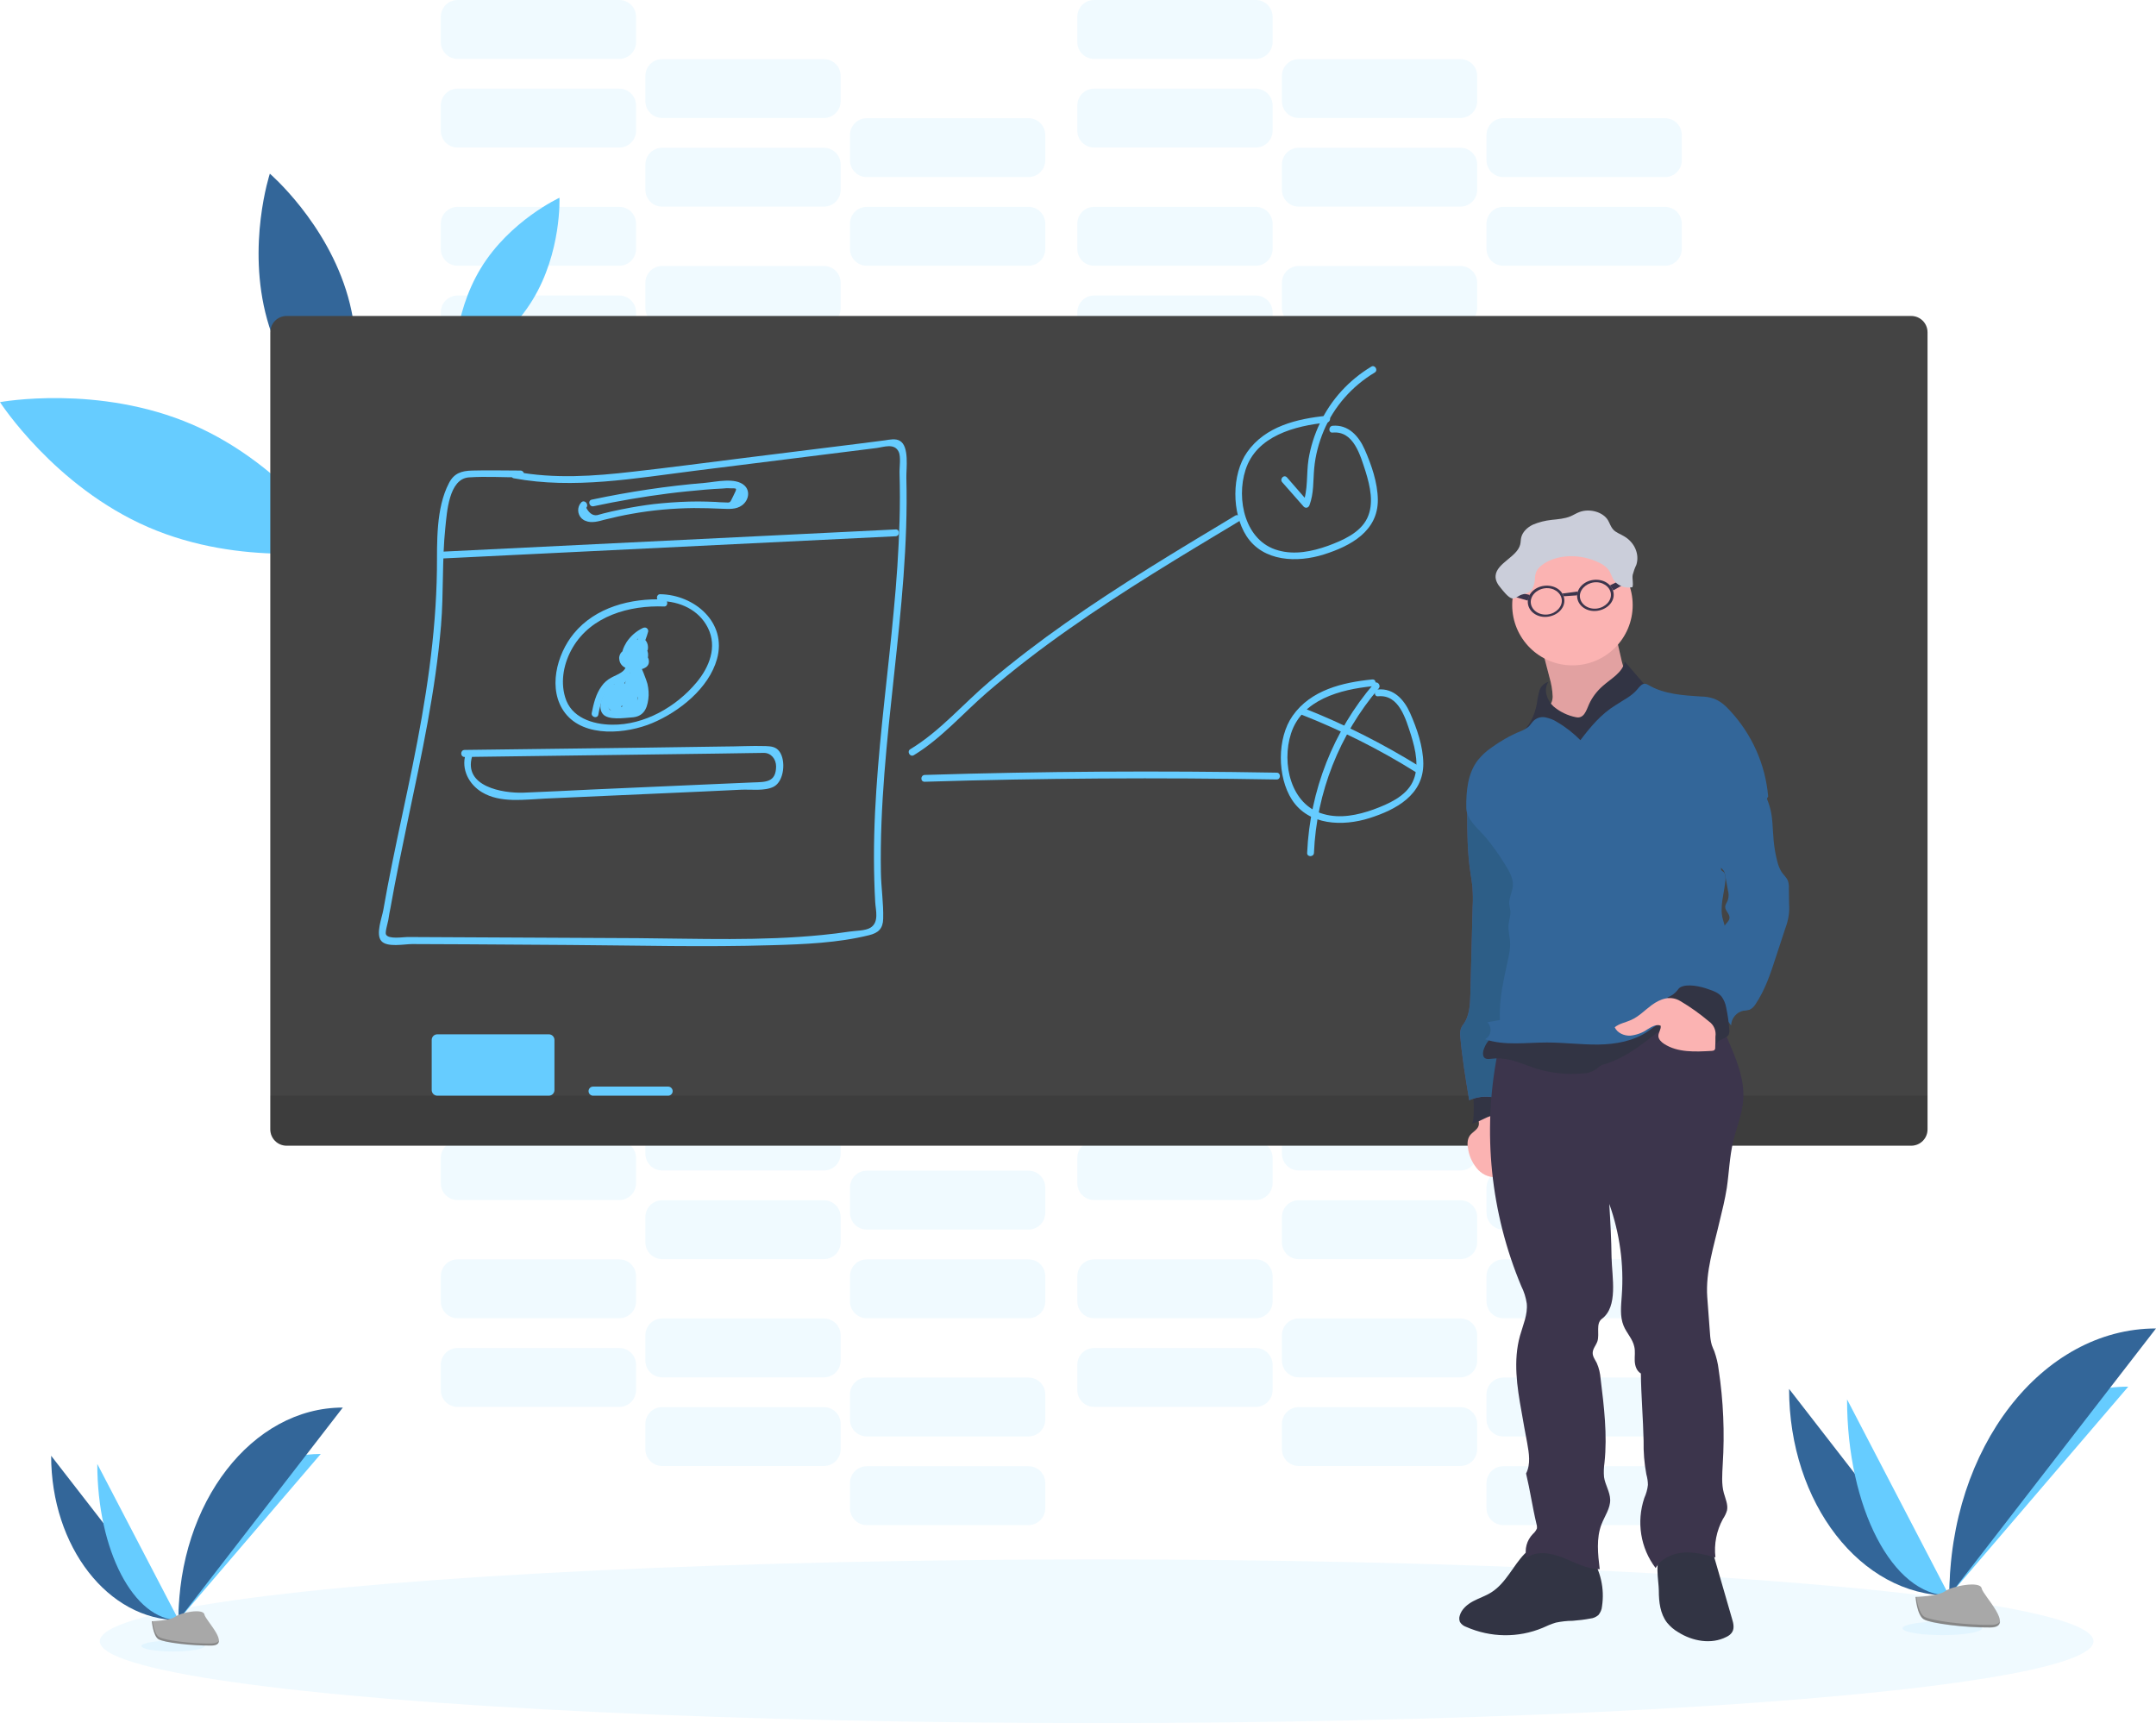 <?xml version="1.0" encoding="utf-8"?>
<!-- Generator: Adobe Illustrator 22.0.1, SVG Export Plug-In . SVG Version: 6.00 Build 0)  -->
<svg version="1.1" id="b6c6e6a1-7972-47e7-be8d-743e88a832d8"
	 xmlns="http://www.w3.org/2000/svg" xmlns:xlink="http://www.w3.org/1999/xlink" x="0px" y="0px" viewBox="0 0 948.4 758"
	 style="enable-background:new 0 0 948.4 758;" xml:space="preserve">
<style type="text/css">
	.st0{opacity:0.1;fill:#66CCFF;enable-background:new    ;}
	.st1{fill:#66CCFF;}
	.st2{fill:#336699;}
	.st3{fill:#444444;}
	.st4{opacity:0.1;enable-background:new    ;}
	.st5{fill:#323444;}
	.st6{fill:#FBB3B2;}
	.st7{fill:#5B5583;}
	.st8{fill:#2D5E87;enable-background:new    ;}
	.st9{fill:#3C354C;}
	.st10{fill:#CBCEDA;}
	.st11{fill:#A8A8A8;}
	.st12{opacity:0.2;enable-background:new    ;}
</style>
<title>teaching</title>
<path class="st0" d="M201.3,130h71.1c4.1,0,7.4,3.3,7.4,7.4v11.1c0,4.1-3.3,7.4-7.4,7.4h-71.1c-4.1,0-7.4-3.3-7.4-7.4v-11.1
	C193.9,133.3,197.2,130,201.3,130z"/>
<path class="st0" d="M291.3,156h71.1c4.1,0,7.4,3.3,7.4,7.4v11.1c0,4.1-3.3,7.4-7.4,7.4h-71.1c-4.1,0-7.4-3.3-7.4-7.4v-11.1
	C283.9,159.3,287.2,156,291.3,156z"/>
<path class="st0" d="M381.3,182h71.1c4.1,0,7.4,3.3,7.4,7.4v11.1c0,4.1-3.3,7.4-7.4,7.4h-71.1c-4.1,0-7.4-3.3-7.4-7.4v-11.1
	C373.9,185.3,377.2,182,381.3,182z"/>
<path class="st0" d="M201.3,91h71.1c4.1,0,7.4,3.3,7.4,7.4v11.1c0,4.1-3.3,7.4-7.4,7.4h-71.1c-4.1,0-7.4-3.3-7.4-7.4V98.4
	C193.9,94.3,197.2,91,201.3,91z"/>
<path class="st0" d="M291.3,117h71.1c4.1,0,7.4,3.3,7.4,7.4v11.1c0,4.1-3.3,7.4-7.4,7.4h-71.1c-4.1,0-7.4-3.3-7.4-7.4v-11.1
	C283.9,120.3,287.2,117,291.3,117z"/>
<path class="st0" d="M381.3,143h71.1c4.1,0,7.4,3.3,7.4,7.4v11.1c0,4.1-3.3,7.4-7.4,7.4h-71.1c-4.1,0-7.4-3.3-7.4-7.4v-11.1
	C373.9,146.3,377.2,143,381.3,143z"/>
<path class="st0" d="M481.3,130h71.1c4.1,0,7.4,3.3,7.4,7.4v11.1c0,4.1-3.3,7.4-7.4,7.4h-71.1c-4.1,0-7.4-3.3-7.4-7.4v-11.1
	C473.9,133.3,477.2,130,481.3,130z"/>
<path class="st0" d="M571.3,156h71.1c4.1,0,7.4,3.3,7.4,7.4v11.1c0,4.1-3.3,7.4-7.4,7.4h-71.1c-4.1,0-7.4-3.3-7.4-7.4v-11.1
	C563.9,159.3,567.2,156,571.3,156z"/>
<path class="st0" d="M661.3,182h71.1c4.1,0,7.4,3.3,7.4,7.4v11.1c0,4.1-3.3,7.4-7.4,7.4h-71.1c-4.1,0-7.4-3.3-7.4-7.4v-11.1
	C653.9,185.3,657.2,182,661.3,182z"/>
<path class="st0" d="M481.3,91h71.1c4.1,0,7.4,3.3,7.4,7.4v11.1c0,4.1-3.3,7.4-7.4,7.4h-71.1c-4.1,0-7.4-3.3-7.4-7.4V98.4
	C473.9,94.3,477.2,91,481.3,91z"/>
<path class="st0" d="M571.3,117h71.1c4.1,0,7.4,3.3,7.4,7.4v11.1c0,4.1-3.3,7.4-7.4,7.4h-71.1c-4.1,0-7.4-3.3-7.4-7.4v-11.1
	C563.9,120.3,567.2,117,571.3,117z"/>
<path class="st0" d="M661.3,143h71.1c4.1,0,7.4,3.3,7.4,7.4v11.1c0,4.1-3.3,7.4-7.4,7.4h-71.1c-4.1,0-7.4-3.3-7.4-7.4v-11.1
	C653.9,146.3,657.2,143,661.3,143z"/>
<path class="st0" d="M201.3,39h71.1c4.1,0,7.4,3.3,7.4,7.4v11.1c0,4.1-3.3,7.4-7.4,7.4h-71.1c-4.1,0-7.4-3.3-7.4-7.4V46.4
	C193.9,42.3,197.2,39,201.3,39z"/>
<path class="st0" d="M291.3,65h71.1c4.1,0,7.4,3.3,7.4,7.4v11.1c0,4.1-3.3,7.4-7.4,7.4h-71.1c-4.1,0-7.4-3.3-7.4-7.4V72.4
	C283.9,68.3,287.2,65,291.3,65z"/>
<path class="st0" d="M381.3,91h71.1c4.1,0,7.4,3.3,7.4,7.4v11.1c0,4.1-3.3,7.4-7.4,7.4h-71.1c-4.1,0-7.4-3.3-7.4-7.4V98.4
	C373.9,94.3,377.2,91,381.3,91z"/>
<path class="st0" d="M201.3,0h71.1c4.1,0,7.4,3.3,7.4,7.4v11.1c0,4.1-3.3,7.4-7.4,7.4h-71.1c-4.1,0-7.4-3.3-7.4-7.4V7.4
	C193.9,3.3,197.2,0,201.3,0z"/>
<path class="st0" d="M291.3,26h71.1c4.1,0,7.4,3.3,7.4,7.4v11.1c0,4.1-3.3,7.4-7.4,7.4h-71.1c-4.1,0-7.4-3.3-7.4-7.4V33.4
	C283.9,29.3,287.2,26,291.3,26z"/>
<path class="st0" d="M381.3,52h71.1c4.1,0,7.4,3.3,7.4,7.4v11.1c0,4.1-3.3,7.4-7.4,7.4h-71.1c-4.1,0-7.4-3.3-7.4-7.4V59.4
	C373.9,55.3,377.2,52,381.3,52z"/>
<path class="st0" d="M481.3,39h71.1c4.1,0,7.4,3.3,7.4,7.4v11.1c0,4.1-3.3,7.4-7.4,7.4h-71.1c-4.1,0-7.4-3.3-7.4-7.4V46.4
	C473.9,42.3,477.2,39,481.3,39z"/>
<path class="st0" d="M571.3,65h71.1c4.1,0,7.4,3.3,7.4,7.4v11.1c0,4.1-3.3,7.4-7.4,7.4h-71.1c-4.1,0-7.4-3.3-7.4-7.4V72.4
	C563.9,68.3,567.2,65,571.3,65z"/>
<path class="st0" d="M661.3,91h71.1c4.1,0,7.4,3.3,7.4,7.4v11.1c0,4.1-3.3,7.4-7.4,7.4h-71.1c-4.1,0-7.4-3.3-7.4-7.4V98.4
	C653.9,94.3,657.2,91,661.3,91z"/>
<path class="st0" d="M481.3,0h71.1c4.1,0,7.4,3.3,7.4,7.4v11.1c0,4.1-3.3,7.4-7.4,7.4h-71.1c-4.1,0-7.4-3.3-7.4-7.4V7.4
	C473.9,3.3,477.2,0,481.3,0z"/>
<path class="st0" d="M571.3,26h71.1c4.1,0,7.4,3.3,7.4,7.4v11.1c0,4.1-3.3,7.4-7.4,7.4h-71.1c-4.1,0-7.4-3.3-7.4-7.4V33.4
	C563.9,29.3,567.2,26,571.3,26z"/>
<path class="st0" d="M661.3,52h71.1c4.1,0,7.4,3.3,7.4,7.4v11.1c0,4.1-3.3,7.4-7.4,7.4h-71.1c-4.1,0-7.4-3.3-7.4-7.4V59.4
	C653.9,55.3,657.2,52,661.3,52z"/>
<path class="st0" d="M201.3,593h71.1c4.1,0,7.4,3.3,7.4,7.4v11.1c0,4.1-3.3,7.4-7.4,7.4h-71.1c-4.1,0-7.4-3.3-7.4-7.4v-11.1
	C193.9,596.3,197.2,593,201.3,593z"/>
<path class="st0" d="M291.3,619h71.1c4.1,0,7.4,3.3,7.4,7.4v11.1c0,4.1-3.3,7.4-7.4,7.4h-71.1c-4.1,0-7.4-3.3-7.4-7.4v-11.1
	C283.9,622.3,287.2,619,291.3,619z"/>
<path class="st0" d="M381.3,645h71.1c4.1,0,7.4,3.3,7.4,7.4v11.1c0,4.1-3.3,7.4-7.4,7.4h-71.1c-4.1,0-7.4-3.3-7.4-7.4v-11.1
	C373.9,648.3,377.2,645,381.3,645z"/>
<path class="st0" d="M201.3,554h71.1c4.1,0,7.4,3.3,7.4,7.4v11.1c0,4.1-3.3,7.4-7.4,7.4h-71.1c-4.1,0-7.4-3.3-7.4-7.4v-11.1
	C193.9,557.3,197.2,554,201.3,554z"/>
<path class="st0" d="M291.3,580h71.1c4.1,0,7.4,3.3,7.4,7.4v11.1c0,4.1-3.3,7.4-7.4,7.4h-71.1c-4.1,0-7.4-3.3-7.4-7.4v-11.1
	C283.9,583.3,287.2,580,291.3,580z"/>
<path class="st0" d="M381.3,606h71.1c4.1,0,7.4,3.3,7.4,7.4v11.1c0,4.1-3.3,7.4-7.4,7.4h-71.1c-4.1,0-7.4-3.3-7.4-7.4v-11.1
	C373.9,609.3,377.2,606,381.3,606z"/>
<path class="st0" d="M481.3,593h71.1c4.1,0,7.4,3.3,7.4,7.4v11.1c0,4.1-3.3,7.4-7.4,7.4h-71.1c-4.1,0-7.4-3.3-7.4-7.4v-11.1
	C473.9,596.3,477.2,593,481.3,593z"/>
<path class="st0" d="M571.3,619h71.1c4.1,0,7.4,3.3,7.4,7.4v11.1c0,4.1-3.3,7.4-7.4,7.4h-71.1c-4.1,0-7.4-3.3-7.4-7.4v-11.1
	C563.9,622.3,567.2,619,571.3,619z"/>
<path class="st0" d="M661.3,645h71.1c4.1,0,7.4,3.3,7.4,7.4v11.1c0,4.1-3.3,7.4-7.4,7.4h-71.1c-4.1,0-7.4-3.3-7.4-7.4v-11.1
	C653.9,648.3,657.2,645,661.3,645z"/>
<path class="st0" d="M481.3,554h71.1c4.1,0,7.4,3.3,7.4,7.4v11.1c0,4.1-3.3,7.4-7.4,7.4h-71.1c-4.1,0-7.4-3.3-7.4-7.4v-11.1
	C473.9,557.3,477.2,554,481.3,554z"/>
<path class="st0" d="M571.3,580h71.1c4.1,0,7.4,3.3,7.4,7.4v11.1c0,4.1-3.3,7.4-7.4,7.4h-71.1c-4.1,0-7.4-3.3-7.4-7.4v-11.1
	C563.9,583.3,567.2,580,571.3,580z"/>
<path class="st0" d="M661.3,606h71.1c4.1,0,7.4,3.3,7.4,7.4v11.1c0,4.1-3.3,7.4-7.4,7.4h-71.1c-4.1,0-7.4-3.3-7.4-7.4v-11.1
	C653.9,609.3,657.2,606,661.3,606z"/>
<path class="st0" d="M201.3,502h71.1c4.1,0,7.4,3.3,7.4,7.4v11.1c0,4.1-3.3,7.4-7.4,7.4h-71.1c-4.1,0-7.4-3.3-7.4-7.4v-11.1
	C193.9,505.3,197.2,502,201.3,502z"/>
<path class="st0" d="M291.3,528h71.1c4.1,0,7.4,3.3,7.4,7.4v11.1c0,4.1-3.3,7.4-7.4,7.4h-71.1c-4.1,0-7.4-3.3-7.4-7.4v-11.1
	C283.9,531.3,287.2,528,291.3,528z"/>
<path class="st0" d="M381.3,554h71.1c4.1,0,7.4,3.3,7.4,7.4v11.1c0,4.1-3.3,7.4-7.4,7.4h-71.1c-4.1,0-7.4-3.3-7.4-7.4v-11.1
	C373.9,557.3,377.2,554,381.3,554z"/>
<path class="st0" d="M201.3,463h71.1c4.1,0,7.4,3.3,7.4,7.4v11.1c0,4.1-3.3,7.4-7.4,7.4h-71.1c-4.1,0-7.4-3.3-7.4-7.4v-11.1
	C193.9,466.3,197.2,463,201.3,463z"/>
<path class="st0" d="M291.3,489h71.1c4.1,0,7.4,3.3,7.4,7.4v11.1c0,4.1-3.3,7.4-7.4,7.4h-71.1c-4.1,0-7.4-3.3-7.4-7.4v-11.1
	C283.9,492.3,287.2,489,291.3,489z"/>
<path class="st0" d="M381.3,515h71.1c4.1,0,7.4,3.3,7.4,7.4v11.1c0,4.1-3.3,7.4-7.4,7.4h-71.1c-4.1,0-7.4-3.3-7.4-7.4v-11.1
	C373.9,518.3,377.2,515,381.3,515z"/>
<path class="st0" d="M481.3,502h71.1c4.1,0,7.4,3.3,7.4,7.4v11.1c0,4.1-3.3,7.4-7.4,7.4h-71.1c-4.1,0-7.4-3.3-7.4-7.4v-11.1
	C473.9,505.3,477.2,502,481.3,502z"/>
<path class="st0" d="M571.3,528h71.1c4.1,0,7.4,3.3,7.4,7.4v11.1c0,4.1-3.3,7.4-7.4,7.4h-71.1c-4.1,0-7.4-3.3-7.4-7.4v-11.1
	C563.9,531.3,567.2,528,571.3,528z"/>
<path class="st0" d="M661.3,554h71.1c4.1,0,7.4,3.3,7.4,7.4v11.1c0,4.1-3.3,7.4-7.4,7.4h-71.1c-4.1,0-7.4-3.3-7.4-7.4v-11.1
	C653.9,557.3,657.2,554,661.3,554z"/>
<path class="st0" d="M481.3,463h71.1c4.1,0,7.4,3.3,7.4,7.4v11.1c0,4.1-3.3,7.4-7.4,7.4h-71.1c-4.1,0-7.4-3.3-7.4-7.4v-11.1
	C473.9,466.3,477.2,463,481.3,463z"/>
<path class="st0" d="M571.3,489h71.1c4.1,0,7.4,3.3,7.4,7.4v11.1c0,4.1-3.3,7.4-7.4,7.4h-71.1c-4.1,0-7.4-3.3-7.4-7.4v-11.1
	C563.9,492.3,567.2,489,571.3,489z"/>
<path class="st0" d="M661.3,515h71.1c4.1,0,7.4,3.3,7.4,7.4v11.1c0,4.1-3.3,7.4-7.4,7.4h-71.1c-4.1,0-7.4-3.3-7.4-7.4v-11.1
	C653.9,518.3,657.2,515,661.3,515z"/>
<ellipse class="st0" cx="482.4" cy="722" rx="438.5" ry="36"/>
<path class="st1" d="M84.7,186.8c41.4,17.9,65.1,55,65.1,55s-43.3,8-84.6-9.9S0,176.9,0,176.9S43.3,168.9,84.7,186.8z"/>
<path class="st1" d="M211.5,118c12.8-21,34.6-31,34.6-31s1,23.9-11.8,44.9s-34.6,30.9-34.6,30.9S198.8,138.9,211.5,118z"/>
<path class="st2" d="M117.5,140.5c9.1,32.7,34.4,54.2,34.4,54.2s10.4-31.5,1.2-64.1s-34.4-54.2-34.4-54.2S108.4,107.8,117.5,140.5z"
	/>
<path class="st3" d="M126.1,139h714.6c4,0,7.2,3.2,7.2,7.2v350.6c0,4-3.2,7.2-7.2,7.2H126.1c-4,0-7.2-3.2-7.2-7.2V146.2
	C118.9,142.2,122.1,139,126.1,139z"/>
<path class="st4" d="M118.9,482h729l0,0v14.8c0,4-3.2,7.2-7.2,7.2l0,0H126.1c-4,0-7.2-3.2-7.2-7.2V482L118.9,482z"/>
<path class="st1" d="M192.4,455h49c1.4,0,2.5,1.1,2.5,2.5v22c0,1.4-1.1,2.5-2.5,2.5h-49c-1.4,0-2.5-1.1-2.5-2.5v-22
	C189.9,456.1,191,455,192.4,455z"/>
<path class="st1" d="M260.9,478h33c1.1,0,2,0.9,2,2l0,0c0,1.1-0.9,2-2,2h-33c-1.1,0-2-0.9-2-2l0,0C258.9,478.9,259.8,478,260.9,478z
	"/>
<path class="st1" d="M226,210.4c26.4,4.9,53.3,0,79.6-3.3l79.9-10c3.2-0.4,7.9-2.3,9.8,1.6c1.1,2.2,0.3,7,0.4,9.5c0.2,7,0.2,14,0,21
	c-0.4,13.4-1.3,26.7-2.6,40c-2.4,26.1-5.9,52-7.6,78.2c-0.9,13.3-1.3,26.7-0.9,40c0.1,3.2,0.2,6.4,0.4,9.5c0.2,3.5,1.8,8.8-2.1,11.2
	c-2.2,1.4-6.6,1.3-9.1,1.7c-4,0.6-8,1.1-12.1,1.5c-26.9,2.7-54.1,1.6-81.1,1.4l-81.5-0.4l-19.9-0.1c-1.8,0-8.3,1.1-9.4-1.1
	c-0.5-0.9,0.8-5.2,1-6.3c0.3-1.9,0.6-3.8,1-5.6c2.3-13.1,5.1-26.2,7.8-39.3c5.9-28,12-56.1,14.4-84.7c1.2-14.4,0.4-28.8,1.9-43.1
	c0.7-6.6,1.5-21.5,10.4-22.1c7.5-0.5,15.2,0,22.7,0c0.8,0,1.5-0.7,1.5-1.5s-0.7-1.5-1.5-1.5c-7.1,0-14.2-0.2-21.3,0
	c-4.7,0.1-8,1.2-10.2,5.5c-5.8,11.1-5.2,26-5.3,38.2c-0.4,29.1-4.9,57.6-10.7,86.1c-2.9,14.3-6.1,28.6-9,43
	c-1.4,6.9-2.7,13.7-3.9,20.6c-0.6,3.3-3.4,10.5-0.9,13.5s10.1,1.4,13.6,1.4l23.9,0.1l45.7,0.3c29.5,0.2,59.2,1,88.7,0.1
	c14.1-0.4,29-1,42.7-4.4c4.1-1,6.1-2.9,6.2-7.2c0.2-6.8-0.9-13.7-1-20.5c-1-58.1,12.7-115.4,11.2-173.5c-0.1-4,1.4-13.9-2.9-16.3
	c-1.9-1.1-4.5-0.5-6.5-0.2c-3.9,0.5-7.8,1-11.7,1.5l-50.6,6.3c-16.2,2-32.4,4.2-48.6,6c-17.2,2-34.5,3.2-51.6,0
	c-1.9-0.4-2.7,2.5-0.8,2.9L226,210.4z"/>
<path class="st1" d="M194.2,245.7l199.8-9.8c1.9-0.1,1.9-3.1,0-3l-199.8,9.8C192.3,242.8,192.2,245.8,194.2,245.7z"/>
<path class="st1" d="M255.7,221c-1.9,2-1.8,5.2,0.2,7.1c0.5,0.4,1,0.8,1.6,1c2.7,1.2,5.9,0.2,8.5-0.5c4-1,8-1.9,12.1-2.6
	c8.9-1.6,18-2.4,27.1-2.5c4.1,0,8.2,0.1,12.4,0.3c3,0.1,6.2,0.4,8.8-1.5c2.9-2.1,3.8-6.3,1-8.8c-4-3.6-12.6-1.5-17.2-1.1
	c-16.8,1.4-33.4,3.9-49.9,7.4c-1.9,0.4-1.1,3.3,0.8,2.9c10.8-2.3,21.8-4.2,32.8-5.6c5.4-0.7,10.8-1.2,16.3-1.7
	c2.6-0.2,5.1-0.4,7.7-0.5c1-0.1,2.1-0.2,3.1-0.1c3.2,0.1,3.5-0.5,1.6,3.3c-1.7,3.4-1.1,3-4.1,2.9c-1.2,0-2.5-0.1-3.7-0.2
	c-2.5-0.1-5.1-0.2-7.6-0.2c-5.4,0-10.8,0.3-16.2,0.8c-4.6,0.4-9.1,1.1-13.6,1.9c-2.8,0.5-5.6,1.1-8.4,1.7c-1.2,0.3-2.5,0.6-3.7,0.9
	c-0.6,0.2-1.2,0.3-1.8,0.5c-2.2,0.8-4.1-0.2-5.6-3C259.2,221.8,257.1,219.6,255.7,221L255.7,221z"/>
<path class="st1" d="M292,263.7c-14.5-0.6-30.1,3.4-39.6,15c-7.5,9.1-11.7,24.7-3.8,35c8.5,11,27.1,9.1,38.3,4.4
	c11.9-5,24.9-15.3,28.5-28.2c4.5-16.1-10-28.3-25-28.5c-1.9,0-1.9,3,0,3c8.6,0.1,17,3.8,21,11.8c4.2,8.4,0.6,17.3-5,24
	c-8.9,10.7-22.9,18.8-37.2,18.6c-8.5-0.1-18-3.1-20.6-12.1c-2.2-7.3-0.5-15.3,3.3-21.8c8.2-14,25-18.7,40.3-18.1
	C294,266.8,294,263.8,292,263.7L292,263.7z"/>
<path class="st1" d="M277.6,285.9c-2-0.7-4.3,0.3-5,2.3c-0.2,0.5-0.3,1.1-0.2,1.7c0.3,3.9,4.6,5,7.8,4.8c2.8-0.2,6-1.3,5.1-4.8
	c-0.4-1.2-1.3-2.3-2.4-2.8c-0.9-0.4-1.9-0.5-2.8-0.4c-0.4,0-3.8,1.2-2.3-0.2l-2.4-0.3c0.5,0.5,0.8,1.3,0.7,2c0,0.8,0.7,1.5,1.5,1.5
	c0.3,0,0.5-0.1,0.7-0.2c1-0.4,2.2,0.1,2.6,1.1c0.2,0.4,0.2,0.8,0.1,1.3c-0.2,0.8,0.3,1.6,1.1,1.8c0.6,0.1,1.3-0.1,1.6-0.7
	c1-1.8,2.2-5.4,0.7-7.3c-1-1.3-2.9-0.9-4.1-0.1c-0.7,0.5-1.4,1.1-2.1,1.8c-1.2,1.1-2,1.6-1.5-0.5c0.8-3.7,4.3-6.7,7.6-8.2l-2.2-1.7
	c-1.2,4.3-3.2,8.4-6,11.9l2.6,1.1c-0.1-2.8,1.5-5.4,4.1-6.5h-1.5l0.8,1.3c-0.3,1.9,2.6,2.7,2.9,0.8c0.4-2.5-1.2-5.7-4.1-4.5
	c-3.5,1.4-5.2,5.4-5.2,8.9c0,1.2,1.7,2.1,2.6,1.1c3.2-3.9,5.5-8.4,6.8-13.2c0.2-0.8-0.3-1.6-1.1-1.8c-0.4-0.1-0.8,0-1.1,0.1
	c-3,1.4-5.5,3.6-7.3,6.3c-1.2,2-2.8,5.1-1.5,7.4c0.8,1.5,2.8,2.1,4.3,1.2c0,0,0,0,0,0c0.9-0.5,1.8-1.2,2.5-2c0.4-0.3,0.8-0.9,1.3-1
	c0.4-0.3,0.4-0.1-0.1,0.5c0,1-0.3,2-0.9,2.9l2.7,1.1c0.7-2.7-0.9-5.4-3.6-6.1c-1.2-0.3-2.5-0.2-3.6,0.4l2.3,1.3
	c0-1.3-0.4-2.5-1.1-3.5c-0.4-0.7-1.4-0.9-2.1-0.5c-0.1,0.1-0.2,0.1-0.3,0.2c-1.5,1.6-1.8,4.3,0.1,5.8c1.4,1.1,2.1,0,3.7-0.2
	c5.3-0.7,2.2,1.7,0.3,1.8c-0.8,0.1-1.7,0-2.5-0.2c-2.1-0.7-2.2-1.6-0.4-2.7C278.6,289.6,279.4,286.7,277.6,285.9L277.6,285.9z"/>
<path class="st1" d="M275.2,291.4c1.2,4-3.9,5.3-6.3,6.7c-1.7,0.9-3.2,2.2-4.3,3.8c-2.5,3.4-3.5,7.7-4.3,11.7
	c-0.4,1.9,2.5,2.7,2.9,0.8c0.5-3,1.3-5.9,2.5-8.6c1.8-3.6,4.4-4.8,7.7-6.6s5.8-4.7,4.6-8.6C277.5,288.7,274.6,289.5,275.2,291.4
	L275.2,291.4z"/>
<path class="st1" d="M280.2,289.4c-1.5,0.2-2.6,1.5-2.5,3c0,1.2,0.8,2,1.3,2.9c1.3,1.9,2.3,4.1,2.9,6.3c0.5,2.1,1,6-0.2,8
	c-2.1,3.7-5.8,3-9,3c-3,0-5.3,1-5.2-3.2c0.1-2.4,1.7-4.7,3-6.6l-2.7-0.4c0.6,3.1,0.9,6.2,0.9,9.3c0,1.4,2.1,2.2,2.8,0.8
	c1.6-3.4,2.9-6.9,3.8-10.5l-3-0.4l0.5,7.6c0,0.8,0.7,1.5,1.5,1.5c0.5,0,1-0.3,1.2-0.7c0.4-0.4,0.6-0.8,0.8-1.4
	c0.1-0.5-0.8-3.6-1.2-2.5l2.9,0.4l0.2-7.2l-3,0.4c0.6,2,0.8,4.2,0.6,6.3c-0.2,1.7,2.6,2,3,0.4l1.9-9.7l-2.7,0.4
	c0.7,1.3,0.8,2.9,0.5,4.3c-0.2,1.9,2.8,1.9,3,0c0.3-2-0.1-4-0.9-5.8c-0.4-0.7-1.4-0.9-2.1-0.5c-0.3,0.2-0.6,0.5-0.7,0.9l-1.9,9.7
	l3,0.4c0.3-2.4,0.1-4.8-0.7-7.1c-0.2-0.8-1.1-1.3-1.9-1c-0.6,0.2-1.1,0.8-1.1,1.4l-0.2,7.2c0,1.8,2.4,2,3,0.4l0.2-0.5
	c0.1-0.5,0-1.1-0.4-1.5c-3.1-3.4-3.7,2-4.8,3.5l2.8,0.8l-0.5-7.6c-0.1-1.6-2.5-2.1-3-0.4c-0.8,3.4-2,6.7-3.5,9.8l2.8,0.8
	c0-3.4-0.4-6.7-1-10.1c-0.3-1.4-2.1-1.3-2.7-0.4c-2,2.9-5.5,9.2-2.8,12.6c2.3,3,9.7,1.8,12.8,1.6c4.9-0.3,6.7-3.4,7.3-8.1
	c0.3-2.2,0.1-4.5-0.4-6.7c-0.3-1.2-3-8.7-3.8-8.5C282.9,292,282.1,289.1,280.2,289.4L280.2,289.4z"/>
<path class="st1" d="M274.4,296.1l-8.2,10.8l2.6,1.5l6-8.7l-2.7-1.2l-3,11.4c-0.2,0.8,0.3,1.6,1.1,1.8c0.6,0.1,1.3-0.1,1.6-0.7
	c1.4-2.3,2.9-4.4,4.6-6.4l-2.5-1.5c-0.7,2.6-2,5-3.8,6.9l2.5,1.5c0.2-1.4,0.5-2.7,1.1-4c0.8-1.7-1.7-3.3-2.6-1.5
	c-0.8,1.6-1.8,3.1-2.9,4.5l2.7,0.4l0.6-2.9l-2.7-0.4l0.4,2.5c0.2,0.8,1.1,1.3,1.9,1c0.2-0.1,0.5-0.2,0.6-0.4c2.5-2.6,4.6-5.7,6-9
	h-2.6c0.7,1.3,1.2,2.6,1.4,4c0.4,1.8,2.8,1.1,2.9-0.4c0.4-3.3,0.6-6.7,0.7-10.1h-3v6.3c0,1.6,2.7,2.1,3,0.4c0.2-1.5,0.7-3,1.5-4.3
	H279c0.6,1,1,2.2,1,3.4c0,0.8,0.7,1.5,1.5,1.5s1.5-0.7,1.5-1.5l0.4-2h-2.9c0.3,1.8,1.4,11.7-2.5,10.6c-0.7-0.2-0.9-0.1-0.6,0.1
	l0.9-1.9l2.1-4.4l-2.8-0.8c0.2,2.1,0.4,5-0.9,6.8c-1,1.4-4.1,2-5.6,1.2c-1-0.7-1.9-1.7-2.6-2.7l-2,2c1.7,1.2,4.4,4.2,6.5,4.4
	c1.6,0.1,3-1.2,4.1-2.3c3.3-3.4,5.1-8.1,4.9-12.8c0-0.8-0.7-1.5-1.5-1.5s-1.5,0.7-1.5,1.5v3.4c0,0.8,0.7,1.5,1.5,1.5
	s1.5-0.7,1.5-1.5v-8.4c0-0.8-0.7-1.5-1.5-1.5s-1.5,0.7-1.5,1.5c0,2-0.2,4-0.5,6l3,0.4c-0.2-2.4-0.3-4.8-0.3-7.2
	c0-0.8-0.7-1.5-1.5-1.5c-0.7,0-1.2,0.4-1.4,1.1c-0.5,1.9-1,3.8-1.5,5.7l2.7-0.4l-0.2-0.8c-0.1-1.9-3.1-1.9-3,0
	c0,0.8,0.2,1.6,0.6,2.3c0.6,1.2,2.4,0.8,2.7-0.4c0.6-1.9,1.1-3.8,1.5-5.7l-3-0.4c0,2.4,0.1,4.8,0.3,7.2c0.1,1.5,2.6,2.2,2.9,0.4
	c0.4-2.3,0.6-4.5,0.6-6.8h-3v8.4h3v-3.4h-3c0.2,3.8-1.1,7.5-3.7,10.3c-0.4,0.4-0.8,0.9-1.3,1.2c-0.7,0.7-1.4,0.6-1.9-0.3
	c-1.4-0.6-2.9-2.1-4.1-3s-2.9,0.9-2.1,2c2.3,3.1,5.7,6.5,10,5c4.5-1.6,5.1-7.7,4.8-11.7c-0.1-1.3-2.1-2.2-2.8-0.8
	c-1,2.1-2,4.2-3,6.3c-0.4,0.7-1,1.8-0.9,2.6c0.3,2.2,3.1,1.9,4.7,1.8c6.5-0.5,5.5-9.7,4.7-14.4c-0.2-1.5-2.5-1.3-2.9,0
	c-0.3,0.9-0.5,1.9-0.5,2.8h3c-0.1-1.7-0.6-3.4-1.4-4.9c-0.4-0.7-1.4-0.9-2.1-0.5c-0.2,0.1-0.4,0.3-0.5,0.5c-0.9,1.5-1.5,3.2-1.8,5
	l3,0.4v-6.3c0-0.8-0.7-1.5-1.5-1.5s-1.5,0.7-1.5,1.5c0,3.4-0.2,6.8-0.7,10.1l3-0.4c-0.3-1.6-0.9-3.2-1.7-4.7
	c-0.4-0.7-1.4-0.9-2.1-0.5c-0.2,0.1-0.4,0.3-0.5,0.5c-1.3,3.1-3.2,6-5.5,8.4l2.5,0.7l-0.4-2.5c-0.2-1.3-2.1-1.4-2.7-0.4
	c-1,1.5-1.3,3.4-0.9,5.2c0.2,1.4,2,1.3,2.7,0.4c1.1-1.4,2-2.9,2.9-4.5l-2.6-1.5c-0.7,1.5-1.2,3.1-1.4,4.7c-0.2,1.3,1.4,2.7,2.5,1.5
	c2.1-2.4,3.7-5.2,4.5-8.3c0.4-1.4-1.5-2.6-2.5-1.5c-1.8,2.2-3.5,4.5-5,7l2.7,1.2l3-11.4c0.2-0.8-0.3-1.6-1.1-1.8
	c-0.6-0.1-1.3,0.1-1.6,0.7l-6,8.7c-1.1,1.6,1.5,3,2.6,1.5l8.2-10.8C278.2,296.1,275.6,294.6,274.4,296.1L274.4,296.1z"/>
<path class="st1" d="M402,332.2c12-7.3,21.5-18.3,32.1-27.5c11.5-9.9,23.6-19.2,36-27.9c24.1-17,49.5-32.2,74.8-47.4
	c0.7-0.4,0.9-1.4,0.5-2.1c-0.4-0.7-1.3-0.9-2-0.5c-25.3,15.2-50.7,30.4-74.8,47.4c-11.4,8-22.5,16.5-33.2,25.5
	c-11.6,9.8-21.9,22-35,29.9C398.8,330.6,400.3,333.2,402,332.2L402,332.2z"/>
<path class="st1" d="M583.6,182.9c-13,1.3-27,4.6-35,16c-6.9,9.8-6.8,26.8-0.3,36.9c7.4,11.4,22.4,11.8,34.1,8.1
	s23.8-10.2,23.7-24.1c-0.1-7.5-2.8-15.3-5.8-22.1c-2.6-5.9-7.2-11-14.1-10.4c-1.9,0.2-1.9,3.2,0,3c9.3-0.9,12.2,10.1,14.5,17.1
	c2,6.5,3.8,14.2,0.7,20.6s-10.7,9.7-17.2,12.1c-7,2.5-14.7,4.1-22,2c-14.5-4-18.5-22.4-14.3-35.4c4.8-15,21.8-19.4,35.7-20.8
	C585.6,185.7,585.6,182.7,583.6,182.9L583.6,182.9z"/>
<path class="st1" d="M603.6,298.9c-13,1.3-27,4.6-35,16c-6.9,9.8-6.8,26.8-0.3,36.9c7.4,11.4,22.4,11.8,34.1,8.1
	s23.8-10.2,23.7-24.1c-0.1-7.5-2.8-15.3-5.8-22.1c-2.6-5.9-7.2-11-14.1-10.4c-1.9,0.2-1.9,3.2,0,3c9.3-0.9,12.2,10.1,14.5,17.1
	c2,6.5,3.8,14.2,0.7,20.6s-10.7,9.7-17.2,12.1c-7,2.5-14.7,4.1-22,2c-14.5-4-18.5-22.4-14.3-35.4c4.8-15,21.8-19.4,35.7-20.8
	C605.6,301.7,605.6,298.7,603.6,298.9L603.6,298.9z"/>
<path class="st1" d="M564,212.1l9.5,10.8c0.6,0.6,1.6,0.6,2.1,0c0.2-0.2,0.3-0.4,0.4-0.6c2-5.3,1.6-10.7,2.1-16.2
	c0.5-5.7,2-11.3,4.2-16.6c4.6-10.7,12.4-19.6,22.4-25.6c1.7-1,0.1-3.6-1.5-2.6c-9.8,5.9-17.7,14.5-22.6,24.9c-2.4,5-4.1,10.4-5,15.9
	c-1,6.5-0.1,13.3-2.5,19.5l2.5-0.7l-9.4-10.8C564.9,208.5,562.8,210.6,564,212.1L564,212.1z"/>
<path class="st1" d="M406.8,343.9c51.6-1.6,103.2-1.9,154.8-1c1.9,0,1.9-3,0-3c-51.6-0.9-103.2-0.6-154.8,1
	C404.8,341,404.8,344,406.8,343.9z"/>
<path class="st1" d="M572.3,314.3c17.6,6.9,34.6,15.4,50.7,25.5c1.6,1,3.2-1.6,1.5-2.6c-16.3-10.1-33.5-18.8-51.3-25.8
	C571.4,310.7,570.6,313.6,572.3,314.3L572.3,314.3z"/>
<path class="st1" d="M604.4,300.7c-17.9,20.8-28.2,47.1-29.4,74.5c-0.1,1.9,2.9,1.9,3,0c1.1-26.6,11.2-52.1,28.5-72.4
	C607.7,301.4,605.6,299.2,604.4,300.7L604.4,300.7z"/>
<path class="st1" d="M204.4,333l111.8-1.5l12.9-0.2c2.3,0,4.6-0.1,6.9-0.1c3.2,0,5.4,2.7,5.4,6c-0.1,7-4.5,6.8-10.3,7l-13.9,0.6
	l-56.6,2.5c-10.1,0.5-20.3,1-30.4,1.4c-9.1,0.3-26.5-2.7-22.5-16c0.6-1.9-2.3-2.6-2.9-0.8c-2,6.5,1.5,13.2,7.2,16.6
	c8.1,4.9,18.8,3.2,27.7,2.8l69.4-3.1l16.9-0.8c4.3-0.2,10.3,0.7,14.3-1.3c4.7-2.4,5.5-11.7,2.5-15.6c-1.5-2-3.6-2.2-6-2.3
	c-6.2-0.2-12.5,0.2-18.8,0.2l-34.6,0.5l-79.1,1C202.4,330,202.4,333,204.4,333L204.4,333z"/>
<g id="b30eccf6-7cfe-48df-9caa-415a128bd568">
	<path class="st5" d="M656,700.5c-2.5,1.6-5.4,2.5-8,3.9s-5.1,3.5-5.9,6.4c-0.3,0.9-0.2,1.9,0.1,2.7c0.6,1,1.6,1.8,2.8,2.2
		c10.7,4.7,22.8,4.9,33.6,0.4c1.9-0.9,3.8-1.7,5.8-2.3c2.4-0.5,4.9-0.8,7.4-0.8c2.6-0.2,5.2-0.5,7.8-1c1.3-0.1,2.5-0.7,3.5-1.5
		c0.9-1.1,1.5-2.4,1.6-3.8c1.2-7.8-0.6-15.7-5-22.3c-0.6-0.9-1.3-1.7-2.2-2.3c-1.1-0.6-2.3-0.9-3.5-0.9c-5-0.6-10.2-1.7-15.3-1.8
		c-3.6-0.1-5.4,1.6-8,4.1C665.6,688.7,662.5,696.4,656,700.5z"/>
	<path class="st5" d="M729.7,699.8c0,4.9,0.6,10.1,3.6,14c1.4,1.7,3,3.1,4.9,4.2c6.3,4,14.6,5.5,21.2,2.1c1.1-0.5,2-1.2,2.6-2.2
		c1-1.7,0.5-3.9-0.1-5.8l-9.6-33.2c-6.2,1-15.3,1.6-20.8,4.8C727.5,685.9,729.7,695.4,729.7,699.8z"/>
	<path class="st6" d="M650.4,495.3c-0.6,1.8-2.7,2.7-3.8,4.2c-1.3,1.8-1.2,4.3-0.7,6.5c0.6,3.2,2.1,6.2,4.4,8.7
		c2.3,2.4,5.7,3.6,9,3.1c3.2-0.6,6-3.5,6.1-6.7c-0.1-1.5-0.4-3-0.9-4.3l-6.8-19.7c-0.1-0.3-0.2-0.5-0.5-0.7c-0.3-0.1-0.5,0-0.8,0.1
		c-1.6,0.8-4.8,1.6-5.8,3.2S651,493.5,650.4,495.3z"/>
	<path class="st5" d="M647.2,494.3c2.5-0.4,4.7-1.8,7-2.8s5.2-1.3,7.2,0.3c0.6,0.5,1.1,1.1,1.8,1.1c-1-4.9-2.5-9.7-4.5-14.2
		c-0.1-0.2-0.2-0.4-0.4-0.5c-0.3-0.1-0.6-0.1-0.8,0l-6.7,1.8c-2.5,0.7-2.8,0.5-2.6,2.9C648.2,483.8,648.8,494.3,647.2,494.3z"/>
	<path class="st7" d="M646.4,351.9c-1,1.5-1,3.5-1,5.3c0,8.9,0.1,17.8,1.4,26.5c0.3,2.1,0.7,4.2,0.9,6.3c0.2,3,0.3,5.9,0.1,8.9
		l-1,38.5c-0.1,4.7-0.4,9.8-3.3,13.5c-0.9,1.2-1.3,2.8-1.2,4.3c0.8,9.7,2.4,19.2,4,28.8c5.2-2.3,11.2-2.1,16.1,0.8
		c5-15.9,7.8-32.4,8.3-49c0.2-8.2-0.1-16.4,1.1-24.5c2.1-13.6,1.2-27.6-0.3-41.3c-0.5-4.3-1.5-8.8-4.3-12.2c-2.6-2.9-6.1-5-10-5.8
		C653.6,351,650.3,352,646.4,351.9z"/>
	<path class="st8" d="M646.4,351.9c-1,1.5-1,3.5-1,5.3c0,8.9,0.1,17.8,1.4,26.5c0.3,2.1,0.7,4.2,0.9,6.3c0.2,3,0.3,5.9,0.1,8.9
		l-1,38.5c-0.1,4.7-0.4,9.8-3.3,13.5c-0.9,1.2-1.3,2.8-1.2,4.3c0.8,9.7,2.4,19.2,4,28.8c5.2-2.3,11.2-2.1,16.1,0.8
		c5-15.9,7.8-32.4,8.3-49c0.2-8.2-0.1-16.4,1.1-24.5c2.1-13.6,1.2-27.6-0.3-41.3c-0.5-4.3-1.5-8.8-4.3-12.2c-2.6-2.9-6.1-5-10-5.8
		C653.6,351,650.3,352,646.4,351.9z"/>
	<path class="st9" d="M658.7,463.6c-6.7,34.4-3,70,10.5,102.2c1.2,2.4,2,4.9,2.4,7.6c0.5,4.9-1.7,9.6-3,14.3
		c-3,10.8-1.3,22.3,0.7,33.3c0.8,4.6,1.6,9.2,2.5,13.8c0.8,4.5,1.6,9.3-0.5,13.4c1.8,7.5,2.8,14.8,4.6,22.3c0.2,0.6,0.2,1.2,0.2,1.8
		c-0.4,1-1,1.8-1.8,2.5c-2.7,2.8-3.8,6.7-2.8,10.5c4.6-3.3,10.9-2.1,16.2,0s10.4,5,16,5c-0.8-6.6-1.6-13.6,0.8-19.8
		c1.4-3.6,3.9-7,3.8-10.8c-0.1-3.5-2.2-6.5-2.7-9.9c-0.2-2.1-0.1-4.3,0.2-6.4c1.3-12.2-0.2-24.6-1.7-36.8c-0.2-2.4-0.7-4.8-1.7-7
		c-0.7-1.4-1.8-2.8-1.8-4.4c0-1.9,1.5-3.4,2.1-5.2c1-3.3-0.8-7.7,1.9-9.8c7.3-5.4,4.5-18.2,4.3-27.2c-0.1-7.8-0.5-15.6-1-23.4
		c4.6,12.9,6.5,26.7,5.5,40.3c-0.3,4.5-0.9,9.2,0.8,13.3c1.3,3.2,4,5.8,4.7,9.2c0.5,2.1,0.1,4.2,0.2,6.3s0.8,4.4,2.7,5.5
		c0.1,9.6,1,20,1.2,29.6c-0.1,4.9,0.3,9.9,1.2,14.7c0.4,1.5,0.7,3.1,0.7,4.7c-0.2,2-0.8,4-1.6,5.8c-3.5,10.5-1.7,22,5,30.8
		c2.4-4.2,7.3-6.4,12.1-6.8s9.5,0.9,14.2,2.1c-0.7-5.8,0.5-11.8,3.3-16.9c0.8-1.2,1.4-2.4,1.8-3.8c0.5-2.5-0.7-5.1-1.4-7.6
		c-1.1-4-0.7-8.3-0.5-12.5c0.9-14,0.3-28.1-1.8-41.9c-0.3-2.7-1-5.4-1.9-8c-0.4-0.9-0.8-1.8-1.1-2.7c-0.5-1.7-0.7-3.4-0.8-5.1
		l-1.2-16c-0.8-11.2,2.9-22.3,5.4-33.2c1.2-4.9,2.4-9.8,3.2-14.8c1-6.8,1.2-13.7,2.8-20.4c1.4-6,3.9-11.8,4.4-18
		c0.8-9.5-3.2-18.7-7-27.5c-1.6-3.6-7.7-3.2-11.5-3.9c-27.6-4.5-56.7-4.6-82.7,5.7C663.1,459.8,660.7,461.5,658.7,463.6z"/>
	<path class="st6" d="M678.5,286.1l3.1,11.9c0.8,2.7,1.3,5.6,1.4,8.4c0,1-0.2,2.1-0.7,3c-0.5,0.8-1.1,1.4-1.9,1.9
		c-2.1,1.6-3.5,5.3-5.9,6.4c1.2,2.1,2.9,0.8,5.2,1.8c3.9,1.9,7.5,4.6,11.7,5.6c4,0.9,8.2,0,12.2-1c5.6-1.5,11.2-3.6,15.8-7.3
		s7.1-7,7.1-12.8c-5,0.6-9.5-4.5-11.7-9c-0.8-1.7-1.3-3.5-1.7-5.4l-2.7-11.8c-2.9,0.6-5.3,2.7-8.1,3.8s-6.1,1.2-9.2,1.3
		c-5.5,0.3-11,1-16.4,2.1c-0.7,0.1-1.7,0.6-1.5,1.3"/>
	<path class="st4" d="M678.5,286.1l3.1,11.9c0.8,2.7,1.3,5.6,1.4,8.4c0,1-0.2,2.1-0.7,3c-0.5,0.8-1.1,1.4-1.9,1.9
		c-2.1,1.6-3.5,5.3-5.9,6.4c1.2,2.1,2.9,0.8,5.2,1.8c3.9,1.9,7.5,4.6,11.7,5.6c4,0.9,8.2,0,12.2-1c5.6-1.5,11.2-3.6,15.8-7.3
		s7.1-7,7.1-12.8c-5,0.6-9.5-4.5-11.7-9c-0.8-1.7-1.3-3.5-1.7-5.4l-2.7-11.8c-2.9,0.6-5.3,2.7-8.1,3.8s-6.1,1.2-9.2,1.3
		c-5.5,0.3-11,1-16.4,2.1c-0.7,0.1-1.7,0.6-1.5,1.3"/>
	<circle class="st6" cx="691.7" cy="266.2" r="26.5"/>
	<path class="st5" d="M699,309.8c1.4-3.1,3.5-5.8,6-8c3.7-3.3,8.8-5.9,9.7-10.8l8.1,9.4c0.4,0.4,0.8,1,1,1.5
		c0.2,1.1-0.1,2.2-0.8,3.1c-2,3.2-5.2,5.5-8.1,7.8c-6.8,5.4-13.4,11.2-19.6,17.3c-0.3,0.3-0.6,0.5-1,0.6c-0.4,0-0.8-0.1-1.1-0.3
		c-5.4-2.8-10.1-6.7-14-11.4c-0.3-0.4-0.7-0.8-1.1-0.7c-0.3,0.1-0.5,0.2-0.8,0.4c-2.7,2.2-5.6,4.8-9.1,4.5c4.5-3.2,7-8.6,7.9-14
		c0.2-1.9,0.6-3.7,1.1-5.5c0.6-1.8,2.1-3.2,3.9-3.7c-2.2,3.3-0.7,8,2.2,10.7c2.8,2.4,6.3,4.1,9.9,4.8
		C696.8,316.3,697.8,312.5,699,309.8z"/>
	<path class="st5" d="M664.5,466.3c3.8,0.9,7.3,2.5,11,3.7c6.7,2.1,13.7,2.8,20.7,2.2c2.1,0,4.2-0.7,6-1.9c0.5-0.4,0.9-0.8,1.4-1.2
		c0.8-0.5,1.7-0.9,2.7-1.1c9.2-2.9,16.8-9.1,24.3-15.1c0.2-0.2,0.5-0.5,0.5-0.8c0-0.2-0.1-0.4-0.3-0.6l-3.9-4.5
		c-10.3,1.8-20.8,1.1-31.2,0.8c-2.1-0.1-4.3,0-6.4,0.2c-2.1,0.2-4.1,0.8-6.1,1.2c-7.7,1.7-15.6,2.3-23.4,3.4c-0.5,0-1.1,0.2-1.5,0.5
		c-0.3,0.3-0.6,0.6-0.8,0.9l-2.7,3.8c-1.1,1.3-1.8,2.8-2.3,4.4c-0.6,3,0.7,4,3.2,3.6C658.5,465.4,661.6,465.6,664.5,466.3z"/>
	<path class="st2" d="M695.2,325.6c-3.1-3.1-6.5-5.8-10.3-8c-1.5-1-3.2-1.6-5-2c-1.8-0.4-3.7,0.1-5.1,1.3c-0.9,0.8-1.5,1.9-2.3,2.7
		c-1.1,0.9-2.3,1.6-3.7,2.1c-4.6,1.9-8.9,4.4-12.9,7.3c-2.2,1.5-4.1,3.3-5.8,5.4c-4.5,5.8-5.2,13.7-5.1,21c0.1,5.1,5,8.9,8.4,12.8
		c3.2,3.8,6,7.8,8.6,12c1.8,2.9,3.7,6,3.5,9.4c-0.2,2.8-1.8,5.5-1.6,8.2c0.1,1,0.4,1.9,0.5,2.9c0.2,2-0.6,4-0.8,6
		c-0.3,2.8,0.7,5.6,0.7,8.5c0,2-0.3,3.9-0.7,5.8c-1.9,9.1-4.3,18.3-3.8,27.7l-5.5,1c1.8,1.8,1.9,4.8,0.1,6.6
		c-0.3,0.3-0.7,0.6-1.1,0.9c8.7,2.9,18,1.4,27.2,1.4c7.6,0,15.2,1,22.7,0.9s15.4-1.5,21.7-5.8c1.7-1.2,3.3-2.5,5-3.5
		c2.4-1.2,5-2.1,7.7-2.5c4.9-0.9,10-1.4,15-1.3c2.5,0,5.1,0.1,7.1-1.4c2.2-1.6,2.7-4.6,3-7.3c0.3-2.8,0.5-5.7,0.5-8.5
		c0.1-2.2,0-4.4-0.3-6.6c-0.3-1.6-0.7-3.2-1.2-4.8l-3.8-13.3c-1.6-5.5,0.6-11.5,1.1-17.2c0.1-1.3,0.1-2.9-0.9-3.8
		c-0.4-0.3-0.9-0.5-1-1c-0.1-0.5,0-0.9,0.2-1.3c2-4,5-7.5,7.7-11.1c4.6-6.3,8.9-12.9,12.8-19.7c-1.2-14.2-7.2-27.5-16.9-37.9
		c-2-2.2-4.3-4.2-7.1-5.2c-1.8-0.6-3.7-0.9-5.6-0.9c-7.8-0.5-16-1-22.8-4.9c-0.5-0.3-1-0.6-1.6-0.7c-1.5-0.2-2.6,1.3-3.6,2.5
		c-2.5,3-6.2,4.7-9.5,6.9C704.3,314.1,699.6,319.8,695.2,325.6z"/>
	<path class="st2" d="M778.3,354.3c1.6,4.9,1.4,10.2,1.9,15.4c0.3,3.1,0.8,6.2,1.6,9.2c0.4,1.7,1,3.2,1.9,4.7
		c0.9,1.3,2.2,2.4,2.8,3.9c0.3,1,0.5,2.1,0.4,3.1l0.1,6.9c0.3,3.7-0.3,7.3-1.6,10.7l-4.3,13.1c-2.3,7.1-4.7,14.3-8.9,20.5
		c-0.6,1-1.5,1.9-2.6,2.4c-0.8,0.2-1.7,0.4-2.6,0.4c-3.1,0.6-5.4,3.3-5.5,6.5c-1-1.5-2.2-2.7-3.7-3.8l-8.8-7c-3-2.4-6.1-4.9-9.8-6.3
		c10-3.1,17.2-11.8,18.4-22.3c0-1.5,0.3-3,1-4.4c0.7-1.2,2.1-2.1,2.2-3.5c0.1-1.8-1.9-3.1-1.9-4.8c0-1.2,0.9-2.1,1.2-3.2
		c0.4-1.3,0.4-2.8,0-4.1l-1.2-6.7c-0.1-0.7-0.3-1.3-0.6-1.9c-0.5-0.6-1-1.1-1.5-1.6c-2.1-2.3-1.2-6,0-8.9
		c2.7-6.4,6.1-12.4,10.2-17.9c1.5-1.9,2.8-3.8,4.1-5.8c1.1-1.8,1.3-4.4,2.4-6C775.1,346.7,777.1,350.4,778.3,354.3z"/>
	<path class="st5" d="M739,434.4c-0.4,0.3-0.8,0.7-1.1,1.2c-1.2,1.5-2.7,2.6-4.5,3.2c1,0.7,1.9,1.4,2.8,2.2c7,5.4,13.3,11.5,19,18.2
		c0.6-2.2,4.4-2.1,5.3-4.2c0.2-0.6,0.3-1.3,0.2-1.9c-0.2-3.4-0.7-6.7-1.4-10c-0.3-1.7-1-3.3-2-4.7c-1.4-1.7-3.6-2.5-5.7-3.2
		C748.4,434,742.2,432.5,739,434.4z"/>
	<path class="st6" d="M726.5,442.2c-3,2.2-5.6,5-9,6.5c-2.4,1.1-5.1,1.5-7.2,3.2c1.1,2.5,4.1,3.8,6.8,3.7c2.7-0.3,5.4-1.2,7.6-2.8
		c1.8-1.1,3.9-2.4,5.8-1.6c0.3,1.5-1,3-1,4.5s1.3,2.7,2.5,3.5c6,3.9,13.7,3.5,20.9,3.1c0.4,0,0.8-0.1,1.2-0.3
		c0.3-0.4,0.5-0.8,0.4-1.3c0.1-1.6,0.1-3.2,0.1-4.7c0.4-2.6-0.7-5.2-2.9-6.7c-3.9-3.3-8.1-6.3-12.5-8.9
		C734.9,437.8,730.4,439.3,726.5,442.2z"/>
	<path class="st9" d="M701,255.1c-4.4,0.5-7.7,4-7.2,7.8s4.4,6.4,8.8,5.8s7.7-4,7.2-7.8S705.4,254.6,701,255.1z M702.5,267.7
		c-3.8,0.5-7.1-1.8-7.5-4.9s2.4-6.1,6.1-6.6s7.1,1.8,7.5,4.9S706.2,267.2,702.5,267.7L702.5,267.7z"/>
	<path class="st9" d="M679.3,257.7c-4.4,0.5-7.7,4-7.2,7.8s4.4,6.4,8.8,5.8s7.7-4,7.2-7.8S683.8,257.2,679.3,257.7z M680.9,270.3
		c-3.8,0.5-7.1-1.8-7.5-4.9s2.3-6.1,6.1-6.6s7.1,1.8,7.5,4.9S684.6,269.8,680.9,270.3L680.9,270.3z"/>
	<polygon class="st9" points="663.3,259.6 672.9,261.7 672,264.2 662.9,261.6 	"/>
	<polygon class="st9" points="717.1,253.2 708.2,257.5 709.7,259.7 717.9,255 	"/>
	<polygon class="st9" points="687.3,261.1 694.1,260.2 693.7,261.9 687.9,262.3 	"/>
	<path class="st10" d="M674.2,258.8c0.6-1.4,1-2.9,1-4.4c0-0.9,0.2-1.8,0.5-2.7c0.5-1.1,1.2-2,2.2-2.8c3.1-2.6,7.6-4,12-4.2
		c4.8-0.2,9.6,0.8,13.9,3c1.3,0.6,2.5,1.5,3.5,2.6c1.4,1.7,1.7,3.9,3.1,5.6c2,2.1,4.9,3,7.7,2.4c0.5-1.7-0.2-3.6,0.1-5.4
		c0.4-1.5,0.9-3,1.6-4.4c1.5-4.6-0.7-9.9-5.4-12.6c-1.6-1-3.6-1.6-4.8-3s-1.5-2.8-2.3-4.1c-2.2-3.6-8-5.2-12.4-3.6
		c-1.4,0.5-2.6,1.3-4,1.9c-2.6,1.1-5.6,1.3-8.4,1.6c-2.8,0.3-5.6,1-8.2,2.1c-2.5,1.2-4.5,3.2-5.1,5.5c-0.3,1.1-0.2,2.2-0.5,3.3
		c-1.4,5.4-10.3,8.1-10.8,13.6c-0.2,2,0.9,3.9,2.3,5.5c0.9,1.1,3.2,4.1,4.8,4.5s2.8-1.1,4.3-1.6C671.5,261,673,260.8,674.2,258.8z"
		/>
</g>
<path class="st2" d="M787,611c0,50.2,31.5,90.9,70.5,90.9"/>
<path class="st1" d="M857.5,701.9c0-50.8,35.2-91.9,78.7-91.9"/>
<path class="st1" d="M812.5,615.6c0,47.7,20.1,86.3,44.9,86.3"/>
<path class="st2" d="M857.5,701.9c0-64.9,40.7-117.5,90.9-117.5"/>
<ellipse class="st0" cx="854.4" cy="716.3" rx="17.5" ry="3"/>
<path class="st11" d="M842.6,702.5c0,0,10-0.3,13-2.5s15.4-4.7,16.1-1.3s15,17.1,3.7,17.2s-26.2-1.8-29.2-3.6
	S842.6,702.5,842.6,702.5z"/>
<path class="st12" d="M875.7,714.8c-11.3,0.1-26.2-1.8-29.2-3.6c-2.3-1.4-3.2-6.4-3.5-8.7h-0.3c0,0,0.6,8.1,3.6,9.9
	s17.9,3.7,29.2,3.6c3.3,0,4.4-1.2,4.3-2.9C879.4,714.2,878.2,714.8,875.7,714.8z"/>
<path class="st2" d="M22.5,640.4c0,40,25.1,72.3,56.1,72.3"/>
<path class="st1" d="M78.5,712.7c0-40.4,28-73.1,62.6-73.1"/>
<path class="st1" d="M42.8,644c0,38,16,68.7,35.8,68.7"/>
<path class="st2" d="M78.5,712.7c0-51.7,32.4-93.5,72.3-93.5"/>
<ellipse class="st0" cx="76.1" cy="724.1" rx="13.9" ry="2.4"/>
<path class="st11" d="M66.8,713.2c0,0,7.9-0.2,10.3-2s12.2-3.8,12.8-1s11.9,13.6,3,13.7s-20.9-1.4-23.2-2.8S66.8,713.2,66.8,713.2z"
	/>
<path class="st12" d="M93.1,723c-9,0.1-20.9-1.4-23.2-2.9c-1.8-1.1-2.5-5.1-2.8-6.9h-0.3c0,0,0.5,6.4,2.9,7.9s14.3,2.9,23.2,2.8
	c2.6,0,3.5-0.9,3.4-2.3C96,722.4,95,722.9,93.1,723z"/>
</svg>
